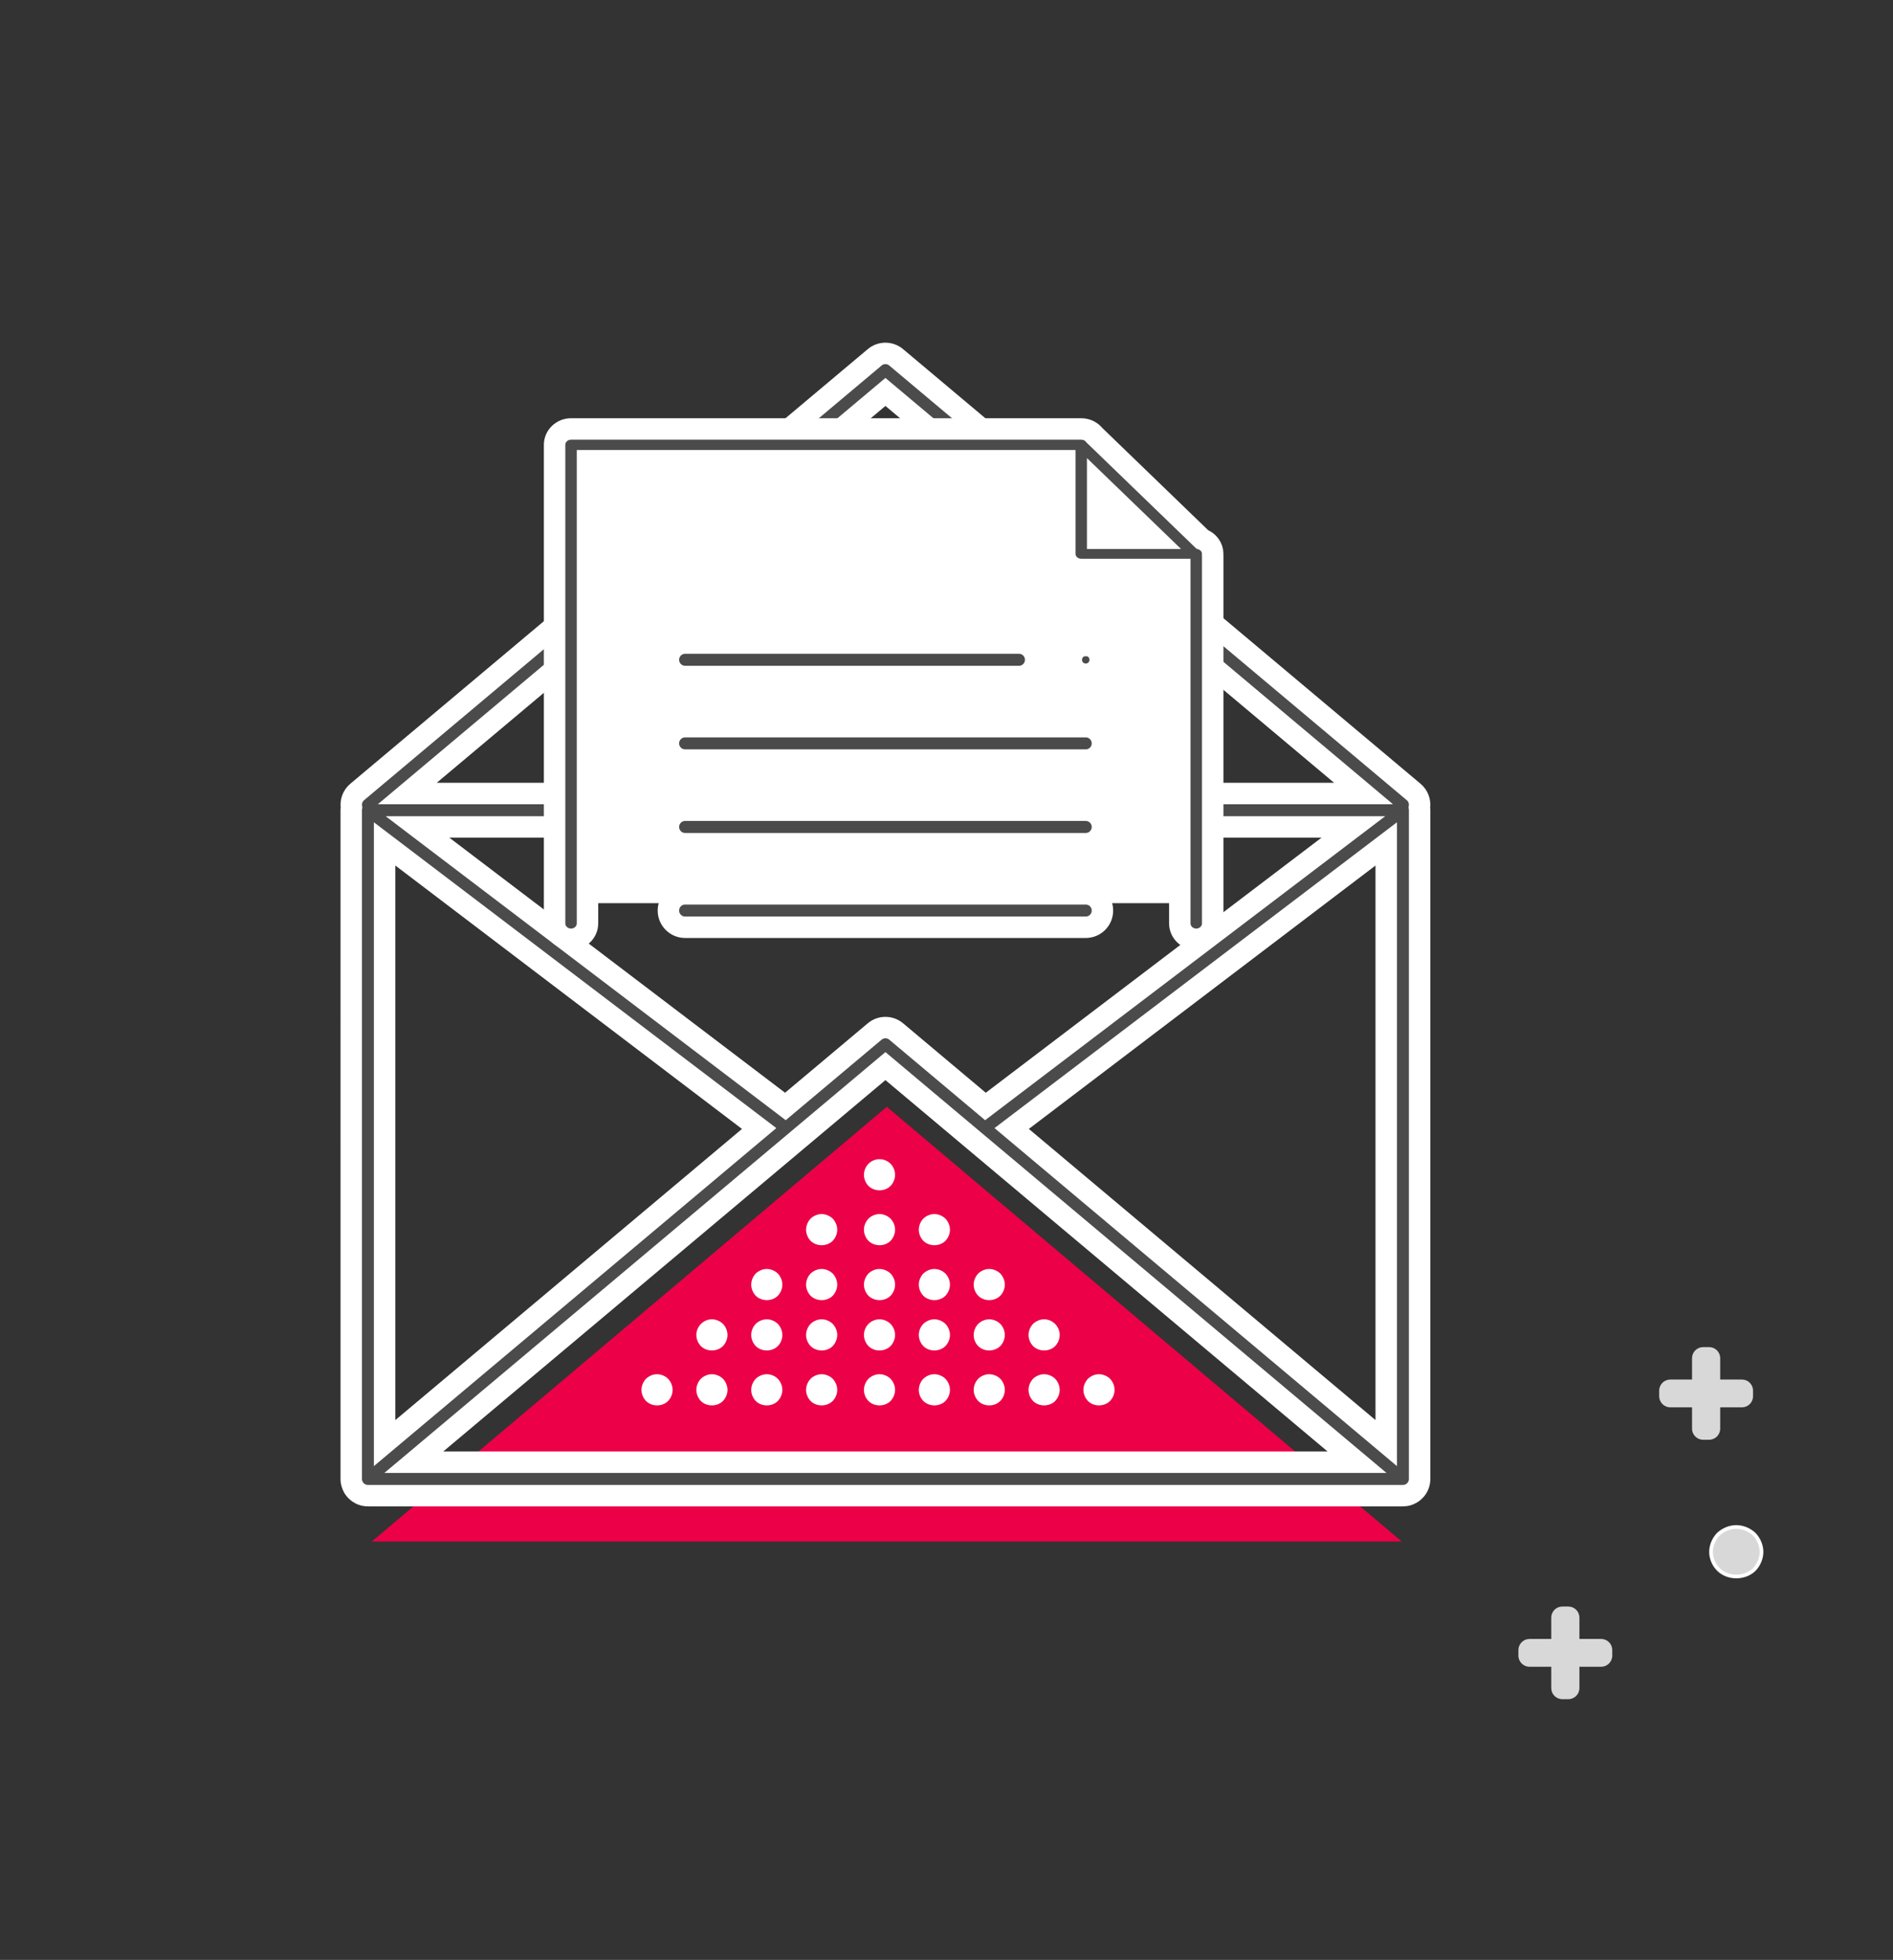 <?xml version="1.0" encoding="UTF-8"?>
<svg width="256px" height="265px" viewBox="0 0 256 265" version="1.1" xmlns="http://www.w3.org/2000/svg" xmlns:xlink="http://www.w3.org/1999/xlink">
    <rect x="0" y="0" width="256" height="265" fill="#333333" stroke="none"/>
    <!-- Generator: Sketch 61.2 (89653) - https://sketch.com -->
    <title>Group 7 Copy 9</title>
    <desc>Created with Sketch.</desc>
    <g id="ilustracion" stroke="none" stroke-width="1" fill="none" fill-rule="evenodd">
        <g id="contacto" transform="translate(-1093, -252)">
            <g id="Group-3" transform="translate(1140, 272)">
                <g id="Group-2" transform="translate(0.5, 0)">
                    <g id="Group-31">
                        <g id="ccommunication-read-mail">
                            <g id="Proximo">
                                <g id="XMLID_75_">
                                    <g id="XMLID_734_" transform="translate(2.79, 129.654)" fill="#EC0047">
                                        <polygon id="Shape" points="0 58.769 69.636 0 139.273 58.769"></polygon>
                                    </g>
                                    <g id="XMLID_80_" transform="translate(0, 27.189)" fill="#4B4B4B" stroke="#FFFFFF" stroke-width="2.9">
                                        <path d="M144.482,152.777 L144.481,152.836 C144.479,152.914 144.473,152.992 144.463,153.07 C144.46,153.092 144.457,153.113 144.454,153.134 C144.414,153.388 144.33,153.637 144.202,153.87 C144.188,153.893 144.175,153.916 144.162,153.939 C144.148,153.962 144.134,153.985 144.119,154.007 C144.107,154.025 144.095,154.043 144.083,154.06 C144.068,154.083 144.052,154.105 144.036,154.127 C144.018,154.151 144,154.174 143.982,154.197 C143.973,154.208 143.964,154.219 143.955,154.23 L143.935,154.253 C143.863,154.336 143.786,154.414 143.703,154.486 C143.694,154.494 143.684,154.502 143.675,154.51 C143.644,154.536 143.611,154.561 143.578,154.586 C143.56,154.601 143.541,154.614 143.522,154.628 C143.49,154.65 143.458,154.671 143.424,154.692 C143.412,154.7 143.399,154.708 143.386,154.716 C143.291,154.773 143.192,154.823 143.088,154.866 C143.078,154.87 143.067,154.875 143.056,154.879 C143.017,154.895 142.976,154.91 142.935,154.923 C142.919,154.928 142.902,154.934 142.885,154.939 C142.846,154.951 142.807,154.962 142.767,154.972 C142.753,154.975 142.739,154.978 142.725,154.981 C142.688,154.99 142.65,154.998 142.611,155.005 C142.591,155.008 142.572,155.011 142.553,155.014 C142.446,155.03 142.336,155.038 142.224,155.038 L2.296,155.039 C2.133,155.042 1.971,155.027 1.812,154.995 C1.806,154.993 1.8,154.991 1.794,154.99 C1.756,154.983 1.719,154.974 1.681,154.965 C1.668,154.96 1.655,154.957 1.642,154.953 C1.606,154.944 1.571,154.933 1.537,154.921 C1.523,154.916 1.509,154.911 1.495,154.906 C1.463,154.895 1.431,154.883 1.4,154.87 C1.385,154.863 1.37,154.857 1.355,154.85 C1.322,154.836 1.289,154.821 1.257,154.806 C1.246,154.799 1.235,154.793 1.223,154.787 C1.148,154.749 1.074,154.706 1.002,154.658 C0.979,154.641 0.956,154.625 0.933,154.608 C0.858,154.555 0.786,154.496 0.717,154.431 C0.698,154.412 0.679,154.394 0.661,154.376 L0.64,154.355 C0.626,154.34 0.612,154.326 0.598,154.31 C0.581,154.292 0.565,154.274 0.549,154.256 C0.542,154.247 0.534,154.239 0.527,154.23 L0.5,154.197 C0.48,154.172 0.461,154.148 0.443,154.122 L0.527,154.23 C0.485,154.179 0.445,154.127 0.408,154.074 C0.388,154.046 0.369,154.017 0.35,153.988 C0.34,153.972 0.331,153.957 0.321,153.941 C0.308,153.918 0.294,153.894 0.28,153.87 C0.243,153.803 0.21,153.735 0.181,153.666 C0.141,153.573 0.108,153.477 0.081,153.378 L0.077,153.365 C0.056,153.288 0.04,153.211 0.028,153.134 C0.025,153.113 0.021,153.09 0.019,153.068 C0.016,153.048 0.014,153.029 0.012,153.009 C0.008,152.976 0.006,152.943 0.004,152.909 C0.003,152.891 0.002,152.873 0.001,152.855 C0,152.829 -6.35235777e-12,152.803 -6.35235777e-12,152.777 L-0.001,62.342 C-0,62.324 -0,62.307 0,62.289 L-6.35235777e-12,62.364 C-6.35235777e-12,62.305 0.002,62.248 0.007,62.191 C0.008,62.159 0.011,62.127 0.015,62.095 C0.017,62.082 0.019,62.069 0.021,62.057 L0.022,62.042 C0.025,62.024 0.028,62.005 0.031,61.987 C-0.093,61.227 0.175,60.423 0.807,59.893 L70.79,1.124 C71.628,0.419 72.854,0.419 73.691,1.124 L143.675,59.893 C144.282,60.403 144.554,61.166 144.465,61.9 L144.451,61.987 C144.454,62.005 144.457,62.024 144.46,62.042 C144.461,62.056 144.463,62.071 144.465,62.086 C144.476,62.171 144.481,62.257 144.482,62.342 L144.482,152.777 Z M72.241,96.959 L60.29,106.996 C60.251,107.031 60.211,107.064 60.171,107.096 L8.461,150.516 L136.019,150.516 L84.311,107.096 C84.27,107.064 84.23,107.031 84.191,106.996 L72.241,96.959 Z M4.514,66.915 L4.514,147.931 L55.165,105.397 L4.514,66.915 Z M139.966,66.915 L89.315,105.396 L139.966,147.931 L139.966,66.915 Z M72.241,5.805 L7.58,60.102 L29.348,60.103 C30.596,60.103 31.605,61.115 31.605,62.364 C31.605,63.612 30.596,64.624 29.348,64.624 L8.964,64.624 L58.713,102.417 L70.79,92.277 C71.628,91.573 72.854,91.573 73.691,92.277 L85.767,102.417 L135.518,64.624 L115.134,64.624 C113.886,64.624 112.876,63.612 112.876,62.364 C112.876,61.115 113.886,60.103 115.134,60.103 L136.9,60.102 L72.241,5.805 Z" id="Combined-Shape"></path>
                                    </g>
                                    <g id="XMLID_74_" transform="translate(0, 0.761)"></g>
                                    <polygon id="Rectangle" fill="#FFFFFF" points="31.605 43.346 99.331 43.346 115.134 56.908 115.134 102.115 31.605 102.115"></polygon>
                                    <g id="XMLID_87_" transform="translate(0, 60.269)"></g>
                                    <g id="XMLID_84_" transform="translate(82.792, 60.269)"></g>
                                    <g id="XMLID_86_" transform="translate(27.09, 37.303)" fill="#4B4B4B" stroke="#FFFFFF" stroke-width="2.9">
                                        <path d="M71.632,0.697 C72.365,0.697 73.014,1.033 73.419,1.552 L87.976,15.611 C88.814,15.913 89.41,16.683 89.41,17.586 C89.41,17.639 89.408,17.692 89.404,17.744 C89.408,17.792 89.41,17.84 89.41,17.888 L89.41,67.548 C89.41,68.735 88.415,69.697 87.185,69.697 C85.955,69.697 84.96,68.735 84.96,67.548 L84.96,19.697 L71.632,19.697 C70.404,19.697 69.41,18.751 69.41,17.586 L69.41,4.994 L4.86,4.994 L4.86,67.548 C4.86,68.735 3.865,69.697 2.635,69.697 C1.405,69.697 0.41,68.735 0.41,67.548 L0.41,2.846 C0.41,1.659 1.405,0.697 2.635,0.697 L71.632,0.697 L71.632,0.697 Z M81.54,15.474 L73.854,8.052 L73.854,15.474 L81.54,15.474 Z" id="Combined-Shape"></path>
                                    </g>
                                    <g id="XMLID_73_" transform="translate(97.074, 12.801)"></g>
                                    <g id="XMLID_79_" transform="translate(42.893, 66.949)" fill="#4B4B4B" stroke="#FFFFFF" stroke-width="2.9">
                                        <path d="M47.408,4.521 L2.258,4.521 C1.01,4.521 0,3.509 0,2.26 C0,1.012 1.01,0 2.258,0 L47.408,0 C48.656,0 49.666,1.012 49.666,2.26 C49.666,3.509 48.656,4.521 47.408,4.521 L47.408,4.521 Z" id="Shape"></path>
                                    </g>
                                    <g id="XMLID_81_" transform="translate(42.893, 78.251)" fill="#4B4B4B" stroke="#FFFFFF" stroke-width="2.9">
                                        <path d="M56.438,4.521 L2.258,4.521 C1.01,4.521 0,3.509 0,2.26 C0,1.012 1.01,0 2.258,0 L56.438,0 C57.686,0 58.696,1.012 58.696,2.26 C58.696,3.509 57.686,4.521 56.438,4.521 L56.438,4.521 Z" id="Shape"></path>
                                    </g>
                                    <g id="XMLID_82_" transform="translate(42.893, 89.553)" fill="#4B4B4B" stroke="#FFFFFF" stroke-width="2.9">
                                        <path d="M56.438,4.521 L2.258,4.521 C1.01,4.521 0,3.509 0,2.26 C0,1.012 1.01,0 2.258,0 L56.438,0 C57.686,0 58.696,1.012 58.696,2.26 C58.696,3.509 57.686,4.521 56.438,4.521 L56.438,4.521 Z" id="Shape"></path>
                                    </g>
                                    <g id="XMLID_83_" transform="translate(42.893, 100.854)" fill="#4B4B4B" stroke="#FFFFFF" stroke-width="2.9">
                                        <path d="M56.438,4.521 L2.258,4.521 C1.01,4.521 0,3.509 0,2.26 C0,1.012 1.01,0 2.258,0 L56.438,0 C57.686,0 58.696,1.012 58.696,2.26 C58.696,3.509 57.686,4.521 56.438,4.521 L56.438,4.521 Z" id="Shape"></path>
                                    </g>
                                    <g id="XMLID_85_" transform="translate(97.074, 66.949)" fill="#4B4B4B" stroke="#FFFFFF" stroke-width="3.5">
                                        <path d="M2.258,4.521 C1.671,4.521 1.082,4.271 0.655,3.865 C0.247,3.436 0,2.848 0,2.26 C0,1.672 0.247,1.085 0.655,0.656 C1.512,-0.181 3.025,-0.181 3.86,0.656 C4.266,1.085 4.515,1.672 4.515,2.26 C4.515,2.848 4.266,3.436 3.86,3.865 C3.43,4.271 2.844,4.521 2.258,4.521 L2.258,4.521 Z" id="Shape"></path>
                                    </g>
                                </g>
                            </g>
                        </g>
                        <g id="Group-Copy" transform="translate(70.977, 153.27) rotate(180) translate(-70.977, -153.27) translate(38.977, 136.77)" fill="#FFFFFF" stroke="#FFFFFF" stroke-width="0.5">
                            <path d="M31.537,3.712 C31.054,3.712 30.572,3.506 30.22,3.17 C29.886,2.815 29.682,2.33 29.682,1.844 C29.682,1.359 29.886,0.872 30.22,0.518 C30.906,-0.173 32.167,-0.173 32.854,0.518 C33.187,0.854 33.392,1.339 33.392,1.844 C33.392,2.33 33.187,2.815 32.854,3.17 C32.502,3.506 32.019,3.712 31.537,3.712 L31.537,3.712 Z" id="Shape"></path>
                            <path d="M31.537,11.136 C31.054,11.136 30.572,10.93 30.22,10.594 C29.886,10.239 29.682,9.772 29.682,9.268 C29.682,8.783 29.886,8.296 30.22,7.943 C30.925,7.251 32.167,7.251 32.854,7.943 C33.187,8.296 33.392,8.783 33.392,9.268 C33.392,9.772 33.187,10.239 32.854,10.594 C32.502,10.93 32.019,11.136 31.537,11.136 L31.537,11.136 Z" id="Shape"></path>
                            <path d="M31.537,17.942 C31.054,17.942 30.572,17.735 30.22,17.4 C29.886,17.044 29.682,16.577 29.682,16.074 C29.682,15.569 29.886,15.102 30.22,14.748 C30.887,14.057 32.167,14.057 32.854,14.748 C33.187,15.102 33.392,15.589 33.392,16.074 C33.392,16.559 33.187,17.044 32.854,17.4 C32.502,17.735 32.019,17.942 31.537,17.942 L31.537,17.942 Z" id="Shape"></path>
                            <g id="Group-8" transform="translate(-0, -0)">
                                <path d="M24.116,3.712 C23.634,3.712 23.152,3.506 22.799,3.17 C22.465,2.815 22.261,2.33 22.261,1.844 C22.261,1.339 22.465,0.872 22.799,0.518 C23.485,-0.173 24.728,-0.173 25.434,0.518 C25.767,0.872 25.972,1.339 25.972,1.844 C25.972,2.33 25.767,2.815 25.434,3.17 C25.081,3.506 24.598,3.712 24.116,3.712 L24.116,3.712 Z" id="Shape"></path>
                                <path d="M24.116,11.136 C23.634,11.136 23.152,10.93 22.799,10.594 C22.465,10.239 22.261,9.772 22.261,9.268 C22.261,8.783 22.465,8.296 22.799,7.943 C23.504,7.251 24.747,7.251 25.434,7.943 C25.767,8.296 25.972,8.783 25.972,9.268 C25.972,9.772 25.767,10.239 25.434,10.594 C25.081,10.93 24.598,11.136 24.116,11.136 L24.116,11.136 Z" id="Shape"></path>
                                <path d="M24.116,17.942 C23.634,17.942 23.152,17.735 22.799,17.4 C22.465,17.044 22.261,16.559 22.261,16.074 C22.261,15.589 22.465,15.102 22.799,14.748 C23.485,14.057 24.747,14.057 25.434,14.748 C25.767,15.102 25.972,15.589 25.972,16.074 C25.972,16.559 25.767,17.044 25.434,17.4 C25.081,17.735 24.598,17.942 24.116,17.942 L24.116,17.942 Z" id="Shape"></path>
                                <path d="M16.696,3.712 C16.213,3.712 15.731,3.506 15.379,3.17 C15.045,2.815 14.841,2.33 14.841,1.844 C14.841,1.339 15.045,0.872 15.379,0.518 C16.065,-0.173 17.326,-0.173 18.013,0.518 C18.346,0.872 18.551,1.359 18.551,1.844 C18.551,2.33 18.346,2.815 18.013,3.17 C17.661,3.506 17.178,3.712 16.696,3.712 L16.696,3.712 Z" id="Shape"></path>
                                <path d="M16.696,11.136 C16.213,11.136 15.731,10.93 15.379,10.594 C15.045,10.239 14.841,9.772 14.841,9.268 C14.841,8.783 15.045,8.296 15.379,7.943 C16.084,7.251 17.326,7.251 18.013,7.943 C18.365,8.296 18.551,8.783 18.551,9.268 C18.551,9.754 18.346,10.239 18.013,10.594 C17.661,10.93 17.178,11.136 16.696,11.136 L16.696,11.136 Z" id="Shape"></path>
                                <path d="M16.696,17.942 C16.213,17.942 15.731,17.735 15.379,17.4 C15.045,17.044 14.841,16.559 14.841,16.074 C14.841,15.589 15.045,15.102 15.379,14.748 C16.065,14.057 17.326,14.057 18.013,14.748 C18.346,15.102 18.551,15.589 18.551,16.074 C18.551,16.559 18.346,17.044 18.013,17.4 C17.661,17.735 17.178,17.942 16.696,17.942 L16.696,17.942 Z" id="Shape"></path>
                                <path d="M9.276,3.712 C8.793,3.712 8.311,3.506 7.959,3.17 C7.624,2.815 7.42,2.33 7.42,1.844 C7.42,1.359 7.624,0.872 7.959,0.518 C8.644,-0.173 9.906,-0.173 10.593,0.518 C10.926,0.872 11.131,1.339 11.131,1.844 C11.131,2.33 10.926,2.815 10.593,3.17 C10.24,3.506 9.757,3.712 9.276,3.712 L9.276,3.712 Z" id="Shape"></path>
                                <path d="M9.276,11.136 C8.775,11.136 8.311,10.93 7.959,10.576 C7.624,10.239 7.42,9.772 7.42,9.268 C7.42,8.783 7.624,8.296 7.959,7.943 C8.644,7.251 9.887,7.251 10.593,7.943 C10.926,8.296 11.131,8.783 11.131,9.268 C11.131,9.772 10.926,10.239 10.593,10.594 C10.24,10.93 9.757,11.136 9.276,11.136 L9.276,11.136 Z" id="Shape"></path>
                                <path d="M1.855,3.712 C1.372,3.712 0.89,3.506 0.538,3.17 C0.204,2.815 5.35571587e-13,2.33 5.35571587e-13,1.844 C5.35571587e-13,1.339 0.204,0.872 0.538,0.518 C1.243,-0.173 2.486,-0.173 3.172,0.518 C3.506,0.872 3.71,1.339 3.71,1.844 C3.71,2.33 3.506,2.815 3.172,3.17 C2.82,3.506 2.337,3.712 1.855,3.712 L1.855,3.712 Z" id="Shape"></path>
                                <path d="M24.116,25.366 C23.634,25.366 23.152,25.159 22.799,24.824 C22.465,24.468 22.261,23.983 22.261,23.498 C22.261,23.013 22.465,22.526 22.799,22.172 C23.504,21.481 24.728,21.481 25.434,22.172 C25.767,22.526 25.972,23.013 25.972,23.498 C25.972,23.983 25.767,24.468 25.434,24.824 C25.081,25.159 24.598,25.366 24.116,25.366 L24.116,25.366 Z" id="Shape"></path>
                            </g>
                            <g id="Group-8" transform="translate(50.477, 13) scale(-1, 1) translate(-50.477, -13) translate(37.477, -0)">
                                <path d="M24.116,3.712 C23.634,3.712 23.152,3.506 22.799,3.17 C22.465,2.815 22.261,2.33 22.261,1.844 C22.261,1.339 22.465,0.872 22.799,0.518 C23.485,-0.173 24.728,-0.173 25.434,0.518 C25.767,0.872 25.972,1.339 25.972,1.844 C25.972,2.33 25.767,2.815 25.434,3.17 C25.081,3.506 24.598,3.712 24.116,3.712 L24.116,3.712 Z" id="Shape"></path>
                                <path d="M24.116,11.136 C23.634,11.136 23.152,10.93 22.799,10.594 C22.465,10.239 22.261,9.772 22.261,9.268 C22.261,8.783 22.465,8.296 22.799,7.943 C23.504,7.251 24.747,7.251 25.434,7.943 C25.767,8.296 25.972,8.783 25.972,9.268 C25.972,9.772 25.767,10.239 25.434,10.594 C25.081,10.93 24.598,11.136 24.116,11.136 L24.116,11.136 Z" id="Shape"></path>
                                <path d="M24.116,17.942 C23.634,17.942 23.152,17.735 22.799,17.4 C22.465,17.044 22.261,16.559 22.261,16.074 C22.261,15.589 22.465,15.102 22.799,14.748 C23.485,14.057 24.747,14.057 25.434,14.748 C25.767,15.102 25.972,15.589 25.972,16.074 C25.972,16.559 25.767,17.044 25.434,17.4 C25.081,17.735 24.598,17.942 24.116,17.942 L24.116,17.942 Z" id="Shape"></path>
                                <path d="M16.696,3.712 C16.213,3.712 15.731,3.506 15.379,3.17 C15.045,2.815 14.841,2.33 14.841,1.844 C14.841,1.339 15.045,0.872 15.379,0.518 C16.065,-0.173 17.326,-0.173 18.013,0.518 C18.346,0.872 18.551,1.359 18.551,1.844 C18.551,2.33 18.346,2.815 18.013,3.17 C17.661,3.506 17.178,3.712 16.696,3.712 L16.696,3.712 Z" id="Shape"></path>
                                <path d="M16.696,11.136 C16.213,11.136 15.731,10.93 15.379,10.594 C15.045,10.239 14.841,9.772 14.841,9.268 C14.841,8.783 15.045,8.296 15.379,7.943 C16.084,7.251 17.326,7.251 18.013,7.943 C18.365,8.296 18.551,8.783 18.551,9.268 C18.551,9.754 18.346,10.239 18.013,10.594 C17.661,10.93 17.178,11.136 16.696,11.136 L16.696,11.136 Z" id="Shape"></path>
                                <path d="M16.696,17.942 C16.213,17.942 15.731,17.735 15.379,17.4 C15.045,17.044 14.841,16.559 14.841,16.074 C14.841,15.589 15.045,15.102 15.379,14.748 C16.065,14.057 17.326,14.057 18.013,14.748 C18.346,15.102 18.551,15.589 18.551,16.074 C18.551,16.559 18.346,17.044 18.013,17.4 C17.661,17.735 17.178,17.942 16.696,17.942 L16.696,17.942 Z" id="Shape"></path>
                                <path d="M9.276,3.712 C8.793,3.712 8.311,3.506 7.959,3.17 C7.624,2.815 7.42,2.33 7.42,1.844 C7.42,1.359 7.624,0.872 7.959,0.518 C8.644,-0.173 9.906,-0.173 10.593,0.518 C10.926,0.872 11.131,1.339 11.131,1.844 C11.131,2.33 10.926,2.815 10.593,3.17 C10.24,3.506 9.757,3.712 9.276,3.712 L9.276,3.712 Z" id="Shape"></path>
                                <path d="M9.276,11.136 C8.775,11.136 8.311,10.93 7.959,10.576 C7.624,10.239 7.42,9.772 7.42,9.268 C7.42,8.783 7.624,8.296 7.959,7.943 C8.644,7.251 9.887,7.251 10.593,7.943 C10.926,8.296 11.131,8.783 11.131,9.268 C11.131,9.772 10.926,10.239 10.593,10.594 C10.24,10.93 9.757,11.136 9.276,11.136 L9.276,11.136 Z" id="Shape"></path>
                                <path d="M1.855,3.712 C1.372,3.712 0.89,3.506 0.538,3.17 C0.204,2.815 5.35571587e-13,2.33 5.35571587e-13,1.844 C5.35571587e-13,1.339 0.204,0.872 0.538,0.518 C1.243,-0.173 2.486,-0.173 3.172,0.518 C3.506,0.872 3.71,1.339 3.71,1.844 C3.71,2.33 3.506,2.815 3.172,3.17 C2.82,3.506 2.337,3.712 1.855,3.712 L1.855,3.712 Z" id="Shape"></path>
                                <path d="M24.116,25.366 C23.634,25.366 23.152,25.159 22.799,24.824 C22.465,24.468 22.261,23.983 22.261,23.498 C22.261,23.013 22.465,22.526 22.799,22.172 C23.504,21.481 24.728,21.481 25.434,22.172 C25.767,22.526 25.972,23.013 25.972,23.498 C25.972,23.983 25.767,24.468 25.434,24.824 C25.081,25.159 24.598,25.366 24.116,25.366 L24.116,25.366 Z" id="Shape"></path>
                            </g>
                            <path d="M31.537,25.366 C31.054,25.366 30.572,25.159 30.22,24.824 C29.886,24.468 29.682,23.983 29.682,23.498 C29.682,23.013 29.886,22.526 30.22,22.172 C30.906,21.481 32.148,21.481 32.854,22.172 C33.187,22.526 33.392,22.993 33.392,23.498 C33.392,23.983 33.187,24.468 32.854,24.824 C32.502,25.159 32.019,25.366 31.537,25.366 L31.537,25.366 Z" id="Shape"></path>
                            <path d="M31.537,32.79 C31.054,32.79 30.572,32.584 30.22,32.248 C29.886,31.892 29.682,31.425 29.682,30.922 C29.682,30.437 29.886,29.95 30.22,29.596 C30.906,28.905 32.148,28.905 32.854,29.596 C33.187,29.95 33.392,30.437 33.392,30.922 C33.392,31.425 33.187,31.892 32.854,32.248 C32.502,32.584 32.019,32.79 31.537,32.79 L31.537,32.79 Z" id="Shape"></path>
                        </g>
                    </g>
                    <g id="Group-32" transform="translate(157.842, 162.142)" fill="#D8D8D8">
                        <path d="M29.463,31.013 C28.575,31.013 27.689,30.641 27.04,30.036 C26.426,29.396 26.051,28.519 26.051,27.644 C26.051,26.767 26.426,25.892 27.04,25.252 C28.337,24.004 30.623,24.004 31.886,25.284 C32.499,25.892 32.875,26.767 32.875,27.644 C32.875,28.519 32.499,29.396 31.886,30.036 C31.238,30.641 30.349,31.013 29.463,31.013 L29.463,31.013 Z" id="Shape" stroke="#FFFFFF" stroke-width="0.5" transform="translate(29.463, 27.667) rotate(-540) translate(-29.463, -27.667) "></path>
                        <path d="M25.789,0 C26.617,6.98650109e-17 27.289,0.672 27.289,1.5 L27.289,4.384 L30.231,4.385 C31.059,4.385 31.731,5.056 31.731,5.885 L31.731,6.643 C31.731,7.471 31.059,8.143 30.231,8.143 L27.289,8.142 L27.289,11.027 C27.289,11.856 26.617,12.527 25.789,12.527 L24.981,12.527 C24.153,12.527 23.481,11.856 23.481,11.027 L23.481,8.142 L20.539,8.143 C19.71,8.143 19.039,7.471 19.039,6.643 L19.039,5.885 C19.039,5.056 19.71,4.385 20.539,4.385 L23.481,4.384 L23.481,1.5 C23.481,0.672 24.153,3.74224199e-16 24.981,0 L25.789,0 Z" id="Combined-Shape-Copy-2"></path>
                        <path d="M6.75,35.077 C7.578,35.077 8.25,35.748 8.25,36.577 L8.25,39.461 L11.192,39.461 C12.021,39.461 12.692,40.133 12.692,40.961 L12.692,41.719 C12.692,42.548 12.021,43.219 11.192,43.219 L8.25,43.219 L8.25,46.104 C8.25,46.932 7.578,47.604 6.75,47.604 L5.942,47.604 C5.114,47.604 4.442,46.932 4.442,46.104 L4.442,43.219 L1.5,43.219 C0.672,43.219 -2.2518219e-13,42.548 -2.2518219e-13,41.719 L-2.2518219e-13,40.961 C-2.2518219e-13,40.133 0.672,39.461 1.5,39.461 L4.442,39.461 L4.442,36.577 C4.442,35.748 5.114,35.077 5.942,35.077 L6.75,35.077 Z" id="Combined-Shape-Copy-2"></path>
                    </g>
                </g>
            </g>
        </g>
    </g>
</svg>